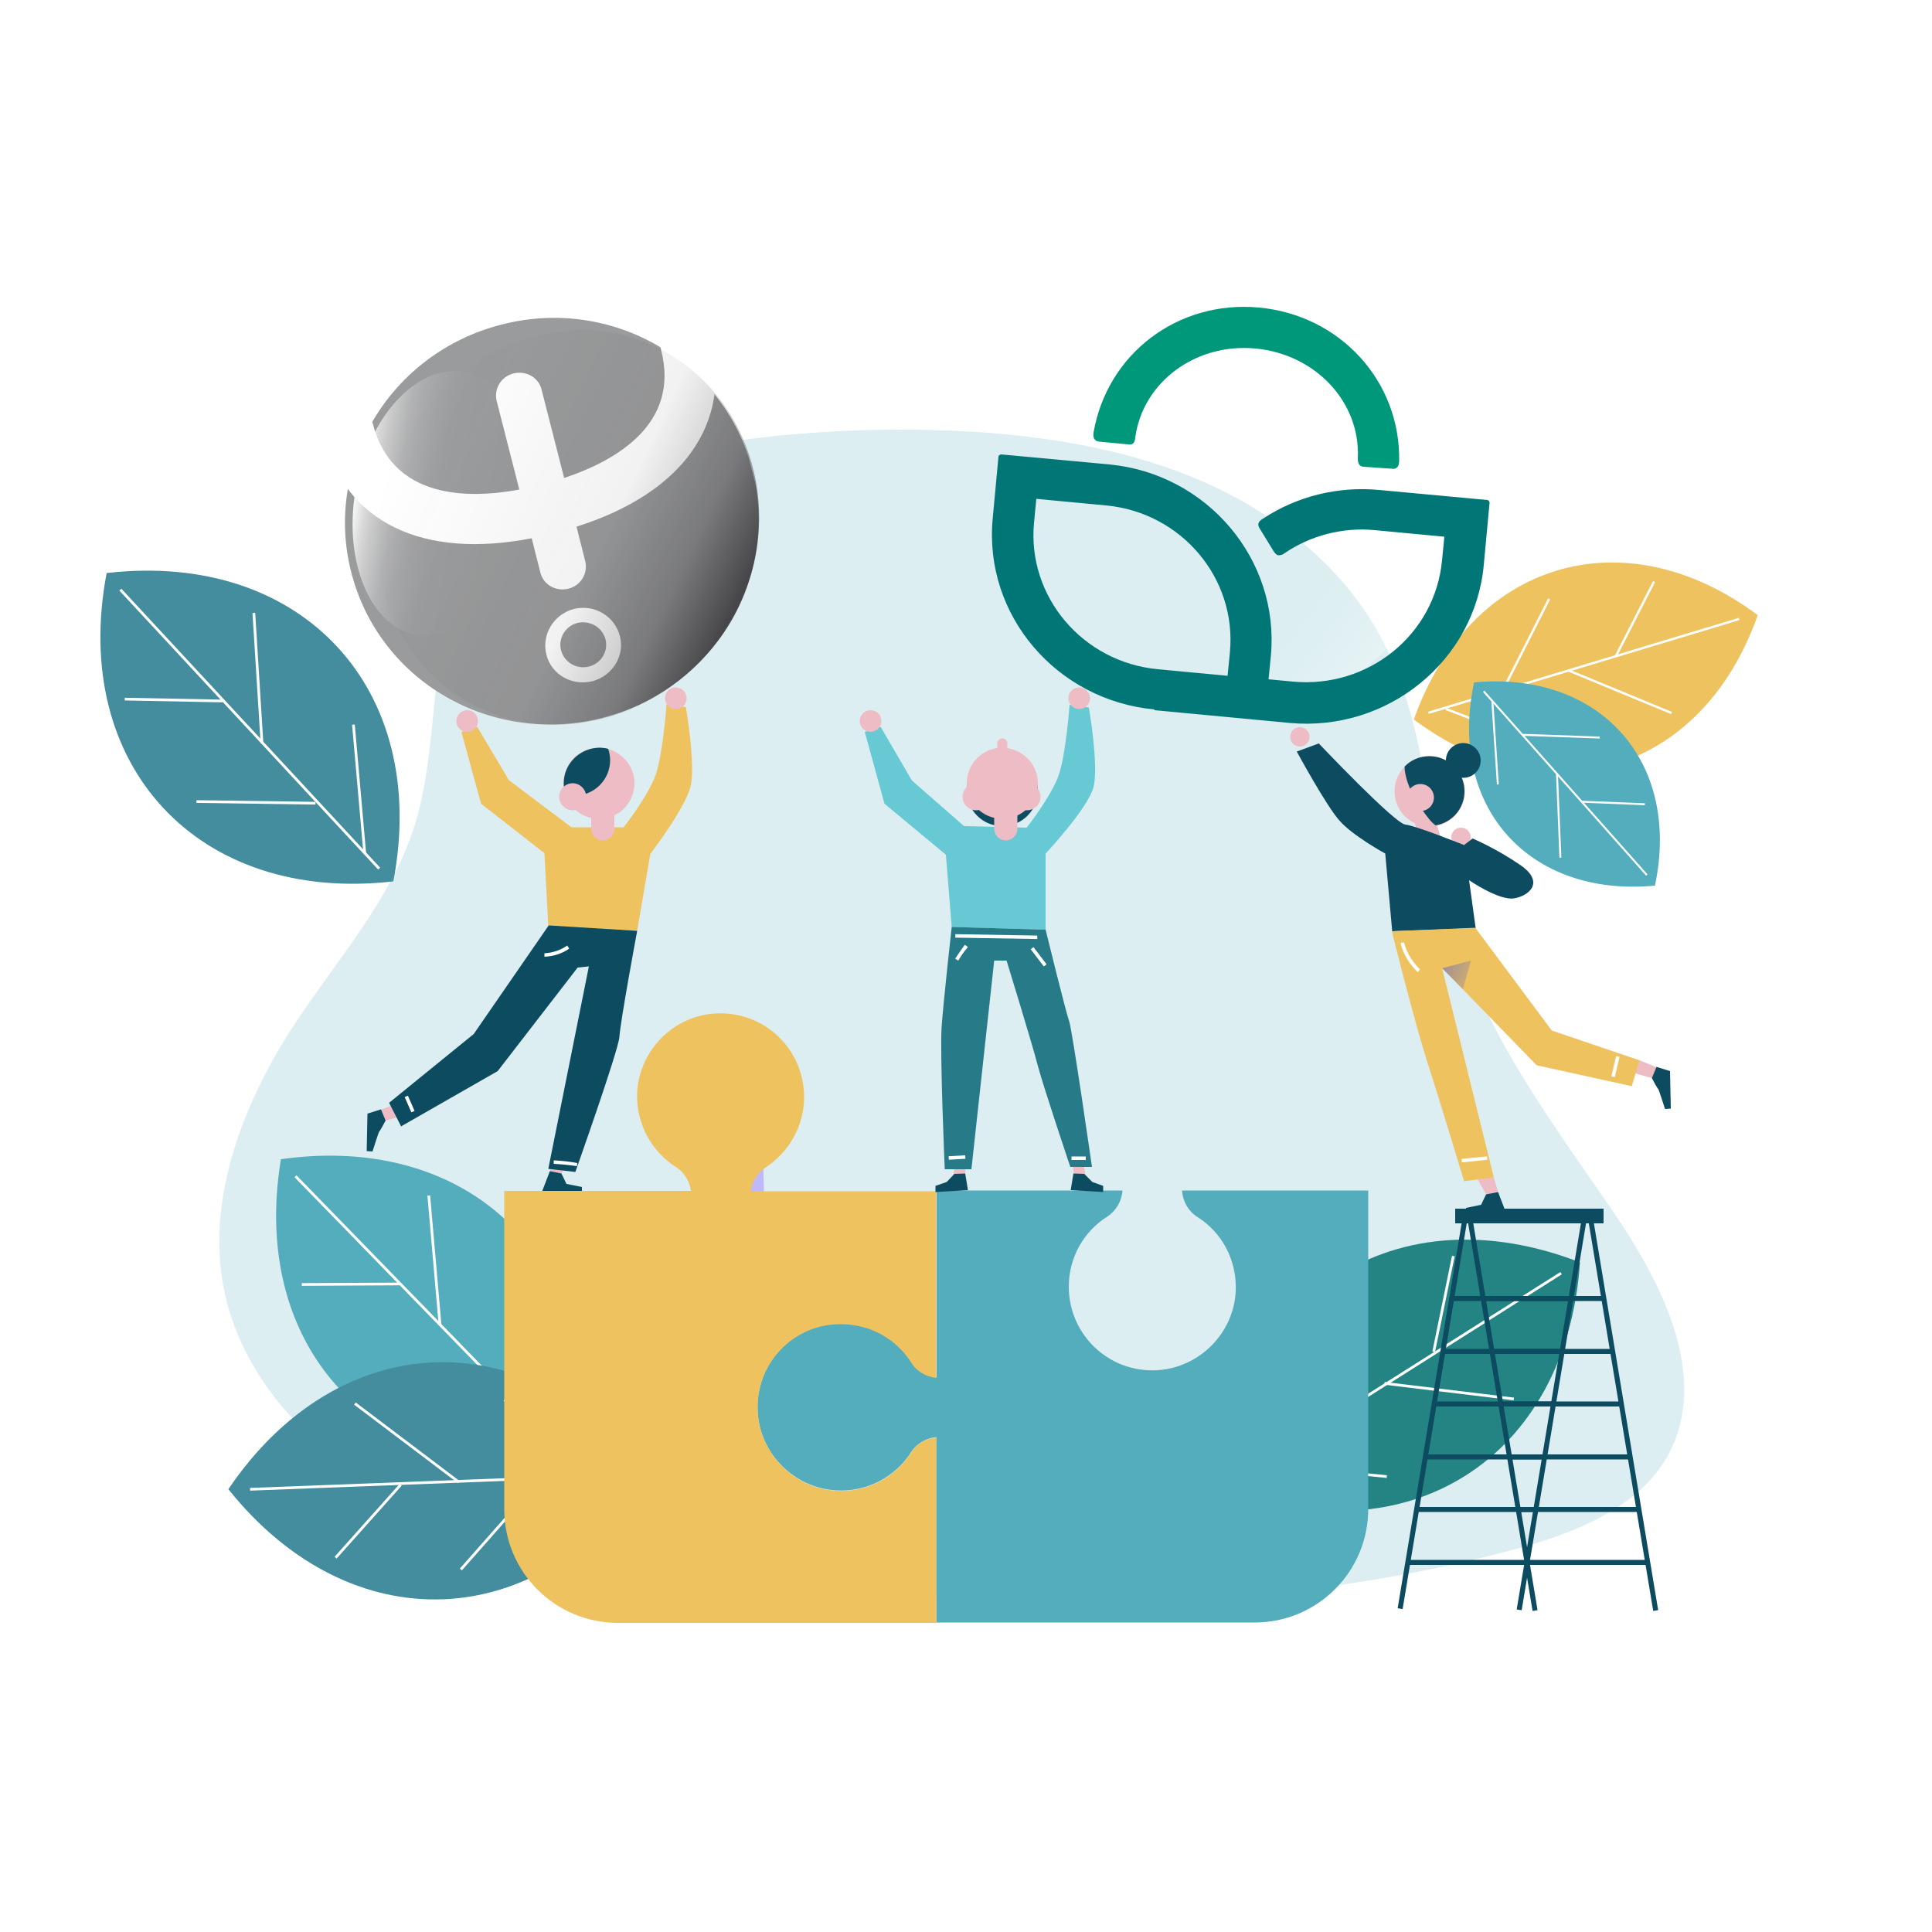 <?xml version="1.0" encoding="utf-8"?>
<!-- Generator: Adobe Illustrator 26.1.0, SVG Export Plug-In . SVG Version: 6.00 Build 0)  -->
<svg version="1.1" xmlns="http://www.w3.org/2000/svg" xmlns:xlink="http://www.w3.org/1999/xlink" x="0px" y="0px"
	 viewBox="0 0 500 500" style="enable-background:new 0 0 500 500;" xml:space="preserve">
<style type="text/css">
	.st0{fill:#FFFFFF;}
	.st1{fill:#448D9E;}
	.st2{opacity:0.2;fill:#53ADBC;}
	.st3{fill:#DB6C5A;}
	.st4{fill:#EEBCC5;}
	.st5{fill:#0D4B60;}
	.st6{fill:#EFC260;}
	.st7{fill:#53ADBC;}
	.st8{fill:#248484;}
	.st9{fill:#C0B8FC;}
	.st10{fill:url(#SVGID_1_);}
	.st11{fill:#66C9D3;}
	.st12{fill:#277B89;}
	.st13{clip-path:url(#SVGID_00000139995691172574506360000015751774521419205045_);}
	.st14{fill:#9A9B9C;}
	.st15{fill:url(#SVGID_00000137846309542407127720000011323552606582843837_);}
	.st16{fill:url(#SVGID_00000063599246121048756190000011616998915791744392_);}
	.st17{fill:url(#SVGID_00000170238182026033550280000013141095964104769711_);}
	.st18{fill:#007676;}
	.st19{fill:#00987A;}
	.st20{display:none;}
</style>
<g id="BACKGROUND">
	<rect class="st0" width="500" height="500"/>
</g>
<g id="OBJECTS">
	<g>
		<g>
			<path class="st1" d="M27.6,148.3L27.6,148.3L27.6,148.3c50.5-5.8,83.7,29.9,74.2,79.8l0,0C51.4,233.9,18.1,198.2,27.6,148.3z"/>
			<g>
				
					<rect x="64.3" y="139.5" transform="matrix(0.733 -0.68 0.68 0.733 -111.102 94.307)" class="st0" width="0.7" height="98.5"/>
			</g>
			<g>
				
					<rect x="44.5" y="168.5" transform="matrix(1.927080e-02 -1 1 1.927080e-02 -137.079 222.531)" class="st0" width="0.7" height="25.3"/>
			</g>
			<g>
				
					<rect x="66.4" y="158.6" transform="matrix(0.998 -6.236203e-02 6.236203e-02 0.998 -10.814 4.505)" class="st0" width="0.7" height="33.7"/>
			</g>
			<g>
				
					<rect x="92.6" y="187.5" transform="matrix(0.996 -8.758289e-02 8.758289e-02 0.996 -17.532 8.926)" class="st0" width="0.7" height="33.5"/>
			</g>
			<g>
				
					<rect x="65.9" y="192.2" transform="matrix(1.401885e-02 -1 1 1.401885e-02 -142.282 270.995)" class="st0" width="0.7" height="30.8"/>
			</g>
		</g>
		<path class="st2" d="M170.9,117.4c-2.4,0.5-4.7,1-7.1,1.5c-13.1,3-26.7,7.2-36,17c-17.7,18.5-13.2,48.2-19.2,73.1
			c-5.9,24.8-26,43.5-38.1,65.5c-9.8,17.8-16.4,38.4-12.7,58.4c4.1,22.1,20.5,40.5,40,51.7c19.5,11.2,41.9,16.3,64.1,19.9
			c74.5,12.3,159.4,16.4,232.8-4.3c15.1-4.3,31.2-11.2,37.9-25.4c9.6-20.4-3.8-44.7-15.3-61.5c-15.2-22.2-31.9-44.2-39.9-69.9
			c-8.1-25.8-7.2-54.6-20-78.4c-9.6-18-26.4-31.5-45-39.9c-18.6-8.3-39.1-11.9-59.5-13.3C225.5,110.1,197.8,111.9,170.9,117.4z"/>
		<path class="st3" d="M205.3,290.3c0,1.6-1.3,2.9-2.9,2.9s-2.9-1.3-2.9-2.9c0-1.6,1.3-2.9,2.9-2.9S205.3,288.7,205.3,290.3z"/>
		<g>
			<polygon class="st4" points="103.1,285.4 98.6,287.2 99.8,290 105.2,288.5 			"/>
			<polygon class="st4" points="143.3,299.4 142.3,303.1 145.3,303.7 147.9,299.1 			"/>
			<polygon class="st5" points="142.3,303.1 145.3,303.7 146.6,306.4 150.6,307.2 150.6,308.8 140.3,308.3 			"/>
			<path class="st5" d="M99.8,290l-1.2-2.9l-3.5,1.1l-0.2,9.7l1.5,0.1c0,0,1.6-5,1.7-5.1C98.3,292.8,99.8,290,99.8,290z"/>
			<path class="st6" d="M141.9,239.9l-1-19.1L124.5,208l-5.1-18.6l4.1-1.3l8.2,13.8l16.2,12.2h13.5c0,0,6.3-8,8.3-13.6
				c1.9-5.6,2.8-18.2,2.8-18.2l5,0.7c0,0,2.6,15,1.2,20.6S168.3,221,168.3,221l-3.4,19.9L141.9,239.9z"/>
			<path class="st4" d="M123.7,186.6c0,1.5-1.2,2.8-2.8,2.8s-2.8-1.2-2.8-2.8c0-1.5,1.2-2.8,2.8-2.8S123.7,185,123.7,186.6z"/>
			<path class="st4" d="M177.7,180.7c0,1.5-1.2,2.8-2.8,2.8c-1.5,0-2.8-1.2-2.8-2.8s1.2-2.8,2.8-2.8
				C176.5,178,177.7,179.2,177.7,180.7z"/>
			<path class="st4" d="M153,203.3v11.2c0,1.6,1.3,3,3,3l0,0c1.6,0,3-1.3,3-3v-11.2H153z"/>
			<path class="st4" d="M164.2,202.7c0,5.1-4.1,9.2-9.2,9.2c-5.1,0-9.2-4.1-9.2-9.2c0-5.1,4.1-9.2,9.2-9.2
				C160.1,193.6,164.2,197.7,164.2,202.7z"/>
			<path class="st5" d="M164.9,240.9l-22.9-1.4l-19.4,28.1l-21.9,17.8l3.1,6.1l25-14.3l20.7-26.8l2.9-0.3l-10.5,52.4l7,0.8
				c0,0,11-31,11.4-34.9C160.5,264.5,164.9,240.9,164.9,240.9z"/>
			<path class="st5" d="M145.9,202.7c0,1,0.2,2,0.5,2.9c0.7,0.2,1.5,0.3,2.3,0.3c5.1,0,9.2-4.1,9.2-9.2c0-1-0.2-2-0.5-2.9
				c-0.7-0.2-1.5-0.3-2.3-0.3C150,193.6,145.9,197.7,145.9,202.7z"/>
			<path class="st4" d="M151.7,206.2c0,1.9-1.6,3.5-3.5,3.5c-1.9,0-3.5-1.6-3.5-3.5c0-1.9,1.6-3.5,3.5-3.5
				C150.1,202.7,151.7,204.3,151.7,206.2z"/>
			<g>
				<path class="st0" d="M140.9,247.6l0-0.9c2.1-0.1,4.2-0.8,5.9-2l0.5,0.8C145.5,246.8,143.2,247.5,140.9,247.6z"/>
			</g>
			<g>
				
					<rect x="105.4" y="283.5" transform="matrix(0.917 -0.4 0.4 0.917 -105.314 66.112)" class="st0" width="0.9" height="4.3"/>
			</g>
			<g>
				<path class="st0" d="M149.3,301.8c-2-0.3-4-0.5-6-0.6l0-0.9c2.1,0.1,4.1,0.3,6.1,0.7L149.3,301.8z"/>
			</g>
		</g>
		<g>
			<path class="st7" d="M72.7,300L72.7,300L72.7,300c50.3-7.1,84.4,27.9,76.2,78l0,0C98.5,385,64.4,350.1,72.7,300z"/>
			<g>
				
					<rect x="110.3" y="290.3" transform="matrix(0.717 -0.698 0.698 0.717 -205.489 173.504)" class="st0" width="0.7" height="98.5"/>
			</g>
			<g>
				
					<rect x="78.1" y="332" transform="matrix(1 -5.242206e-03 5.242206e-03 1 -1.741 0.48)" class="st0" width="25.3" height="0.7"/>
			</g>
			<g>
				
					<rect x="112.1" y="309.4" transform="matrix(0.996 -8.679361e-02 8.679361e-02 0.996 -27.888 10.993)" class="st0" width="0.7" height="33.7"/>
			</g>
			<g>
				
					<rect x="139" y="337.6" transform="matrix(0.994 -0.112 0.112 0.994 -38.792 17.83)" class="st0" width="0.7" height="33.5"/>
			</g>
			<g>
				
					<rect x="97.4" y="358" transform="matrix(1 -1.048547e-02 1.048547e-02 1 -3.751 1.202)" class="st0" width="30.8" height="0.7"/>
			</g>
		</g>
		<g>
			<path class="st8" d="M408.9,326.7L408.9,326.7L408.9,326.7c-3.5,50.7-44.6,76.8-92,58.5l0,0C320.4,334.5,361.6,308.3,408.9,326.7
				z"/>
			<g>
				
					<rect x="313.1" y="355.4" transform="matrix(0.845 -0.535 0.535 0.845 -134.111 249.091)" class="st0" width="98.5" height="0.7"/>
			</g>
			<g>
				
					<rect x="360.9" y="337.3" transform="matrix(0.201 -0.98 0.98 0.201 -32.404 635.675)" class="st0" width="25.3" height="0.7"/>
			</g>
			<g>
				
					<rect x="374.7" y="343.4" transform="matrix(0.12 -0.993 0.993 0.12 -27.692 689.225)" class="st0" width="0.7" height="33.7"/>
			</g>
			<g>
				
					<rect x="341.7" y="364" transform="matrix(9.520351e-02 -0.996 0.996 9.520351e-02 -69.572 684.971)" class="st0" width="0.7" height="33.5"/>
			</g>
			<g>
				
					<rect x="328.1" y="353.5" transform="matrix(0.196 -0.981 0.981 0.196 -70.779 621.491)" class="st0" width="30.8" height="0.7"/>
			</g>
		</g>
		<g>
			<path class="st1" d="M59.1,385.4L59.1,385.4L59.1,385.4c28.5-42.1,77.2-44,108.9-4.3l0,0C139.6,423.1,90.8,425.1,59.1,385.4z"/>
			<g>
				
					<rect x="64.7" y="383.3" transform="matrix(0.999 -3.815502e-02 3.815502e-02 0.999 -14.554 4.627)" class="st0" width="98.5" height="0.7"/>
			</g>
			<g>
				
					<rect x="82.6" y="393.3" transform="matrix(0.666 -0.746 0.746 0.666 -261.827 202.576)" class="st0" width="25.3" height="0.7"/>
			</g>
			<g>
				
					<rect x="104.9" y="356.5" transform="matrix(0.603 -0.798 0.798 0.603 -256.099 232.263)" class="st0" width="0.7" height="33.7"/>
			</g>
			<g>
				
					<rect x="143.8" y="355.5" transform="matrix(0.582 -0.813 0.813 0.582 -242.392 272.579)" class="st0" width="0.7" height="33.5"/>
			</g>
			<g>
				
					<rect x="113.9" y="394.3" transform="matrix(0.662 -0.75 0.75 0.662 -252.116 230.341)" class="st0" width="30.8" height="0.7"/>
			</g>
		</g>
		<g>
			<path class="st6" d="M454.9,159.2L454.9,159.2L454.9,159.2c-14.4,40.9-54.3,52.9-89,27l0,0C380.4,145.4,420.2,133.3,454.9,159.2z
				"/>
			<g>
				
					<rect x="368" y="172.2" transform="matrix(0.957 -0.289 0.289 0.957 -32.341 125.737)" class="st0" width="84" height="0.6"/>
			</g>
			<g>
				
					<rect x="412.5" y="159.9" transform="matrix(0.456 -0.89 0.89 0.456 87.587 463.718)" class="st0" width="21.5" height="0.6"/>
			</g>
			<g>
				
					<rect x="419.1" y="164.7" transform="matrix(0.382 -0.924 0.924 0.382 93.597 498.145)" class="st0" width="0.6" height="28.8"/>
			</g>
			<g>
				
					<rect x="387.2" y="174.1" transform="matrix(0.359 -0.933 0.933 0.359 72.666 482.51)" class="st0" width="0.6" height="28.6"/>
			</g>
			<g>
				
					<rect x="381.8" y="166.3" transform="matrix(0.452 -0.892 0.892 0.452 67.854 443.7)" class="st0" width="26.3" height="0.6"/>
			</g>
		</g>
		<g>
			<path class="st7" d="M428.3,229.2L428.3,229.2L428.3,229.2c-32.7,3.1-53.7-20.5-46.8-52.6l0,0
				C414.1,173.6,435.1,197.1,428.3,229.2z"/>
			<g>
				
					<rect x="404.7" y="170.8" transform="matrix(0.748 -0.664 0.664 0.748 -32.343 320.024)" class="st0" width="0.5" height="63.6"/>
			</g>
			<g>
				
					<rect x="417.4" y="199.6" transform="matrix(4.057236e-02 -0.999 0.999 4.057236e-02 193.056 616.614)" class="st0" width="0.5" height="16.3"/>
			</g>
			<g>
				
					<rect x="403.2" y="200.2" transform="matrix(0.999 -4.105037e-02 4.105037e-02 0.999 -8.327 16.738)" class="st0" width="0.5" height="21.8"/>
			</g>
			<g>
				
					<rect x="386.6" y="181.4" transform="matrix(0.998 -6.630224e-02 6.630224e-02 0.998 -11.891 26.074)" class="st0" width="0.5" height="21.6"/>
			</g>
			<g>
				
					<rect x="403.9" y="180.4" transform="matrix(3.530049e-02 -0.999 0.999 3.530049e-02 199.651 587.553)" class="st0" width="0.5" height="19.9"/>
			</g>
		</g>
		<path class="st9" d="M193.4,290.6c0.2,0.6-0.5,17.6-0.5,17.6l-6.7,21l9.5,0.3l2-21.6l-0.5-17.8L193.4,290.6z"/>
		<path class="st7" d="M354.1,308.1v82.4c0,16.2-13.1,29.4-29.4,29.4h-82.4v-48c-2.6,0.3-5.1,1.7-6.5,3.9c-4,6.3-11.3,10.4-19.4,9.9
			c-10.8-0.6-19.7-9.4-20.3-20.2c-0.8-12.6,9.2-23,21.6-23c7.6,0,14.3,4,18.2,9.9c1.5,2.3,3.9,3.7,6.5,4v-48.3h48.1
			c-0.2,2.8-1.7,5.3-4,6.8c-6,3.8-9.9,10.5-9.9,18.1c0,12.4,10.4,22.4,23,21.6c10.8-0.7,19.6-9.5,20.2-20.3
			c0.4-8.2-3.6-15.4-10-19.4c-2.3-1.5-3.7-4-3.9-6.8L354.1,308.1L354.1,308.1z"/>
		<path class="st6" d="M196.1,365.6c0.7,10.8,9.5,19.6,20.3,20.2c8.2,0.5,15.4-3.6,19.4-9.9c1.4-2.3,3.9-3.6,6.5-3.9v48h-82.4
			c-16.2,0-29.4-13.1-29.4-29.4v-82.4h48.3c-0.3-2.5-1.7-4.8-3.9-6.2c-6.3-4-10.4-11.3-10-19.4c0.6-10.8,9.4-19.7,20.2-20.3
			c12.6-0.8,23,9.2,23,21.6c0,7.6-4,14.3-9.9,18.2c-2.2,1.4-3.6,3.7-3.9,6.2h48v48.3c-2.7-0.3-5.1-1.7-6.5-4
			c-3.8-6-10.5-9.9-18.2-9.9C205.3,342.6,195.3,353,196.1,365.6z"/>
		<g>
			<g>
				<g>
					
						<rect x="419.1" y="313.7" transform="matrix(0.987 -0.164 0.164 0.987 -54.239 73.768)" class="st5" width="1.3" height="103.6"/>
				</g>
				<g>
					
						<rect x="387.9" y="313.7" transform="matrix(0.987 -0.164 0.164 0.987 -54.665 68.661)" class="st5" width="1.3" height="103.6"/>
				</g>
				<g>
					<rect x="383.7" y="335.4" class="st5" width="31.5" height="1.3"/>
				</g>
				<g>
					<rect x="385.9" y="349.1" class="st5" width="31.5" height="1.3"/>
				</g>
				<g>
					<rect x="388.2" y="362.7" class="st5" width="31.5" height="1.3"/>
				</g>
				<g>
					<rect x="390.4" y="376.4" class="st5" width="31.5" height="1.3"/>
				</g>
				<g>
					<rect x="392.6" y="390" class="st5" width="31.5" height="1.3"/>
				</g>
				<g>
					<rect x="394.8" y="403.7" class="st5" width="31.5" height="1.3"/>
				</g>
			</g>
			<g>
				<g>
					
						<rect x="318.9" y="364.8" transform="matrix(0.164 -0.987 0.987 0.164 -50.645 671.143)" class="st5" width="103.6" height="1.3"/>
				</g>
				<g>
					
						<rect x="350.1" y="364.8" transform="matrix(0.164 -0.986 0.986 0.164 -24.586 701.891)" class="st5" width="103.6" height="1.3"/>
				</g>
				<g>
					<rect x="375.3" y="335.4" class="st5" width="31.5" height="1.3"/>
				</g>
				<g>
					<rect x="373" y="349.1" class="st5" width="31.5" height="1.3"/>
				</g>
				<g>
					<rect x="370.8" y="362.7" class="st5" width="31.5" height="1.3"/>
				</g>
				<g>
					<rect x="368.6" y="376.4" class="st5" width="31.5" height="1.3"/>
				</g>
				<g>
					<rect x="366.3" y="390" class="st5" width="31.5" height="1.3"/>
				</g>
				<g>
					<rect x="364.1" y="403.7" class="st5" width="31.5" height="1.3"/>
				</g>
			</g>
			<g>
				<rect x="376.6" y="312.8" class="st5" width="38.4" height="3.8"/>
			</g>
		</g>
		<g>
			<polygon class="st4" points="424.3,274.4 428.7,276.2 427.5,279 422.1,277.5 			"/>
			<polygon class="st4" points="386.6,304.8 387.7,308.5 384.6,309.1 382,304.5 			"/>
			<circle class="st4" cx="370" cy="204.8" r="9.1"/>
			<path class="st4" d="M364.7,208.7l2.9,8.8c0,0,5.8,1.9,5.8,1.6c0-0.3-2.7-10-2.7-10L364.7,208.7z"/>
			<path class="st4" d="M338.9,190.7c0,1.4-1.1,2.5-2.5,2.5c-1.4,0-2.5-1.1-2.5-2.5c0-1.4,1.1-2.5,2.5-2.5
				C337.8,188.2,338.9,189.3,338.9,190.7z"/>
			<path class="st4" d="M380.6,216.7c0,1.4-1.1,2.5-2.5,2.5c-1.4,0-2.5-1.1-2.5-2.5c0-1.4,1.1-2.5,2.5-2.5
				C379.5,214.2,380.6,215.3,380.6,216.7z"/>
			<path class="st5" d="M335.6,194.5c0,0,7.6,14,11,17.8c3.3,3.9,11.9,8.6,11.9,8.6l1.8,20.1l21.6-0.8l-1.7-12.4
				c0,0,7.7,5.3,11.6,4.7c3.9-0.6,8.1-4.2,1.7-8.6c-6.4-4.4-12.4-6.9-12.4-6.9l-2.2,1.7c0,0-12.4-5-15.2-5.3
				c-2.8-0.3-22.4-21-22.4-21L335.6,194.5z"/>
			<path class="st6" d="M360.2,241c0,0,5.7,22.9,9.1,33.6c3.5,10.8,9.6,31.1,9.6,31.1l7.7-1l-13.4-54.2l24.5,25.2l24.6,5.4l2-6.7
				l-22.7-7.7l-19.8-26.6L360.2,241z"/>
			<linearGradient id="SVGID_1_" gradientUnits="userSpaceOnUse" x1="386.187" y1="255.679" x2="370.288" y2="247.535">
				<stop  offset="0" style="stop-color:#484EC2;stop-opacity:0"/>
				<stop  offset="0.983" style="stop-color:#1F40E5;stop-opacity:0.5"/>
			</linearGradient>
			<polygon class="st10" points="373.2,250.6 380.7,248.6 378.6,256 			"/>
			<path class="st5" d="M383.2,196.8c0,2.5-2,4.5-4.5,4.5c-2.5,0-4.5-2-4.5-4.5c0-2.5,2-4.5,4.5-4.5
				C381.2,192.3,383.2,194.4,383.2,196.8z"/>
			<path class="st5" d="M379,204.8c0-5-4.1-9.1-9.1-9.1c-2.5,0-4.8,1-6.4,2.7c0.1,4.6,3.4,9.8,5.9,13c0.6,0.8,1.3,1.6,2.1,2.2
				C375.8,212.9,379,209.2,379,204.8z"/>
			<circle class="st4" cx="367.6" cy="206.4" r="3.5"/>
			<polygon class="st5" points="387.7,308.5 384.6,309.1 383.3,311.8 379.4,312.6 379.4,314.2 389.7,313.7 			"/>
			<path class="st5" d="M427.5,279l1.2-2.9l3.5,1.1l0.2,9.7l-1.5,0.1c0,0-1.6-5-1.7-5.1C429,281.9,427.5,279,427.5,279z"/>
			<g>
				<path class="st0" d="M366.9,251.6c-3.9-3.9-4.4-7.4-4.4-7.6l0.9-0.1c0,0,0.5,3.4,4.1,7L366.9,251.6z"/>
			</g>
			<g>
				
					<rect x="378.3" y="299.6" transform="matrix(0.995 -9.966168e-02 9.966168e-02 0.995 -28.007 39.523)" class="st0" width="6.6" height="0.9"/>
			</g>
			<g>
				
					<rect x="415.1" y="275.7" transform="matrix(0.229 -0.974 0.974 0.229 53.428 619.719)" class="st0" width="5.4" height="0.9"/>
			</g>
		</g>
		<g>
			<path class="st5" d="M268.6,204.6c0,5.1-4.1,9.2-9.2,9.2c-5.1,0-9.2-4.1-9.2-9.2c0-5.1,4.1-9.2,9.2-9.2
				C264.5,195.5,268.6,199.6,268.6,204.6z"/>
			<path class="st11" d="M246.3,239.9l-1.5-18.7L228.9,208l-5.1-18.6l4.1-1.3L236,202l13.5,11.8l16.2,0.4c0,0,6.3-8,8.3-13.6
				c1.9-5.6,2.8-18.2,2.8-18.2l5,0.7c0,0,2.6,15,1.2,20.6c-1.5,5.6-12.4,17.2-12.4,17.2v19.7L246.3,239.9z"/>
			<path class="st4" d="M228.1,186.6c0,1.5-1.2,2.8-2.8,2.8c-1.5,0-2.8-1.2-2.8-2.8c0-1.5,1.2-2.8,2.8-2.8
				C226.9,183.8,228.1,185,228.1,186.6z"/>
			<polygon class="st4" points="250.3,299.5 249.7,304.2 246.6,304.6 247.5,299.5 			"/>
			<polygon class="st5" points="249.8,303.7 247,303.8 245,305.9 242.1,306.9 242.1,308.5 250.5,308 			"/>
			<path class="st4" d="M282.1,180.7c0,1.5-1.2,2.8-2.8,2.8c-1.5,0-2.8-1.2-2.8-2.8s1.2-2.8,2.8-2.8
				C280.9,178,282.1,179.2,282.1,180.7z"/>
			<polygon class="st4" points="277.3,299.5 278,304.2 281,304.6 280.1,299.5 			"/>
			<path class="st4" d="M257.3,203.3v11.2c0,1.6,1.3,3,3,3l0,0c1.6,0,3-1.3,3-3v-11.2H257.3z"/>
			<path class="st4" d="M268.6,202.7c0,5.1-4.1,9.2-9.2,9.2c-5.1,0-9.2-4.1-9.2-9.2c0-5.1,4.1-9.2,9.2-9.2
				C264.5,193.6,268.6,197.7,268.6,202.7z"/>
			<path class="st4" d="M256.1,206.2c0,1.9-1.6,3.5-3.5,3.5c-1.9,0-3.5-1.6-3.5-3.5c0-1.9,1.6-3.5,3.5-3.5
				C254.5,202.7,256.1,204.3,256.1,206.2z"/>
			<path class="st4" d="M269.3,206.2c0,1.9-1.6,3.5-3.5,3.5c-1.9,0-3.5-1.6-3.5-3.5c0-1.9,1.6-3.5,3.5-3.5
				C267.7,202.7,269.3,204.3,269.3,206.2z"/>
			<path class="st4" d="M259.4,191.1c-0.7,0-1.3,0.6-1.3,1.3v2.9c0,0.7,0.6,1.3,1.3,1.3c0.7,0,1.3-0.6,1.3-1.3v-2.9
				C260.7,191.7,260.1,191.1,259.4,191.1z"/>
			<path class="st12" d="M246.3,239.9c0,0-2.1,18.8-2.6,25.7c-0.5,6.9,0.8,37,0.8,37h6.9l5.9-54h3.2c0,0,6.7,21.8,8,26.9
				c1.3,5.1,8.5,26.5,8.5,26.5h5.6c0,0-5.1-35.5-5.9-37.7c-0.8-2.1-6.1-23.7-6.1-23.7L246.3,239.9z"/>
			<g>
				<path class="st0" d="M248,248.6l-0.8-0.5c0.8-1.2,1.6-2.4,2.5-3.6l0.8,0.6C249.5,246.2,248.7,247.4,248,248.6z"/>
			</g>
			<g>
				
					<rect x="268.5" y="244.8" transform="matrix(0.795 -0.606 0.606 0.795 -95.061 213.754)" class="st0" width="0.9" height="5.6"/>
			</g>
			<g>
				
					<rect x="257.4" y="231.8" transform="matrix(1.700150e-02 -1 1 1.700150e-02 11.059 496.12)" class="st0" width="0.9" height="21.2"/>
			</g>
			<g>
				
					<rect x="245.6" y="299.2" transform="matrix(0.998 -5.857246e-02 5.857246e-02 0.998 -17.127 15.024)" class="st0" width="4.3" height="0.9"/>
			</g>
			<g>
				<rect x="277.3" y="299.3" class="st0" width="3.7" height="0.9"/>
			</g>
			<polygon class="st5" points="277.8,303.7 280.6,303.8 282.7,305.9 285.5,306.9 285.5,308.5 277.1,308 			"/>
		</g>
		<path class="st0" d="M194.7,121.6c7.2,28.1-10.2,56.9-38.9,64.2s-57.7-9.5-64.9-37.7C83.7,120,101.1,91.3,129.8,84l0,0
			C158.4,76.6,187.5,93.5,194.7,121.6z"/>
		<g>
			<defs>
				<path id="SVGID_00000071534232797067906650000014403290640881243547_" d="M194.7,121.6c7.2,28.1-10.2,56.9-38.9,64.2
					s-57.7-9.5-64.9-37.7C83.7,120,101.1,91.3,129.8,84l0,0C158.4,76.6,187.5,93.5,194.7,121.6z"/>
			</defs>
			<clipPath id="SVGID_00000032612929445638040690000003777533283886521529_">
				<use xlink:href="#SVGID_00000071534232797067906650000014403290640881243547_"  style="overflow:visible;"/>
			</clipPath>
			<g style="clip-path:url(#SVGID_00000032612929445638040690000003777533283886521529_);">
				<path class="st14" d="M77.8,97.2l26,101.9l103.8-26.5l-26-101.9L77.8,97.2z M153.3,176.3c-5.3,1.3-10.6-1.7-11.9-6.9
					c-1.3-5.2,1.9-10.4,7.1-11.8c0,0,0,0,0,0c5.3-1.3,10.5,1.8,11.9,6.9C161.8,169.6,158.6,174.9,153.3,176.3L153.3,176.3z
					 M149.2,136.3l2.2,8.7c0.9,3.1-0.9,6.4-4.1,7.3c-3.2,0.9-6.5-0.8-7.4-3.9c0-0.1-0.1-0.3-0.1-0.4l-2.2-8.7
					c-28.2,5.5-48.2-4.1-53.9-26.3c-0.9-3.5,1.3-7,4.8-7.9s7.1,1.2,8,4.6c4.9,19.1,23.9,19.6,37.9,17l-5.8-22.7
					c-0.9-3.1,0.9-6.4,4.1-7.3c3.2-0.9,6.5,0.8,7.4,3.9c0,0.1,0.1,0.3,0.1,0.4l5.8,22.7c13.5-4.5,30-14,25.1-33.1
					c-0.9-3.5,1.3-7,4.8-7.9s7.1,1.2,8,4.6C189.6,109.6,176.7,127.6,149.2,136.3L149.2,136.3z"/>
				<path class="st14" d="M149.5,161.2c3.2-0.7,6.3,1.1,7.2,4.2c0.8,3.1-1.1,6.3-4.3,7.1c-3.2,0.8-6.4-1.1-7.2-4.2
					C144.4,165.2,146.3,162,149.5,161.2C149.5,161.2,149.5,161.2,149.5,161.2"/>
			</g>
		</g>
		
			<linearGradient id="SVGID_00000021831103493529328610000005555928992084118433_" gradientUnits="userSpaceOnUse" x1="324.084" y1="388.844" x2="384.317" y2="388.844" gradientTransform="matrix(0.728 0.111 0.138 -0.795 -198.191 400.055)">
			<stop  offset="0" style="stop-color:#FFFFFF"/>
			<stop  offset="1.000000e-02" style="stop-color:#FFFFFF;stop-opacity:0.96"/>
			<stop  offset="5.000000e-02" style="stop-color:#FFFFFF;stop-opacity:0.78"/>
			<stop  offset="9.000000e-02" style="stop-color:#FFFFFF;stop-opacity:0.61"/>
			<stop  offset="0.14" style="stop-color:#FFFFFF;stop-opacity:0.47"/>
			<stop  offset="0.2" style="stop-color:#FFFFFF;stop-opacity:0.34"/>
			<stop  offset="0.25" style="stop-color:#FFFFFF;stop-opacity:0.23"/>
			<stop  offset="0.32" style="stop-color:#FFFFFF;stop-opacity:0.15"/>
			<stop  offset="0.4" style="stop-color:#FFFFFF;stop-opacity:8.000000e-02"/>
			<stop  offset="0.49" style="stop-color:#FFFFFF;stop-opacity:3.000000e-02"/>
			<stop  offset="0.63" style="stop-color:#FFFFFF;stop-opacity:1.000000e-02"/>
			<stop  offset="1" style="stop-color:#FFFFFF;stop-opacity:0"/>
		</linearGradient>
		<path style="fill:url(#SVGID_00000021831103493529328610000005555928992084118433_);" d="M136,133.7c3.2-18.9-4.1-35.7-16.2-37.5
			S95.2,108,92,126.9s4.1,35.7,16.2,37.5S132.8,152.6,136,133.7z"/>
		
			<linearGradient id="SVGID_00000005957174783941151990000011260753277211107500_" gradientUnits="userSpaceOnUse" x1="201.433" y1="-86.939" x2="275.905" y2="-86.939" gradientTransform="matrix(-1.192 -0.522 -0.417 0.875 394.449 336.83)">
			<stop  offset="0" style="stop-color:#1F1E21;stop-opacity:0.68"/>
			<stop  offset="2.000000e-02" style="stop-color:#1F1E21;stop-opacity:0.62"/>
			<stop  offset="0.17" style="stop-color:#1F1E21;stop-opacity:0.26"/>
			<stop  offset="0.39" style="stop-color:#1F1E21;stop-opacity:6.000000e-02"/>
			<stop  offset="1" style="stop-color:#1F1E21;stop-opacity:0"/>
		</linearGradient>
		<path style="fill:url(#SVGID_00000005957174783941151990000011260753277211107500_);" d="M102.8,117.4
			c-12.1,25.7-2.1,55.4,22.3,66.3s54.4-2.3,66.1-26.7c12.4-26,2.1-56.7-22.7-67.8C144.1,78.3,114.9,91.7,102.8,117.4z"/>
		
			<linearGradient id="SVGID_00000106142024787142502180000014203919014623213476_" gradientUnits="userSpaceOnUse" x1="-756.437" y1="108.874" x2="-713.693" y2="108.874" gradientTransform="matrix(-1.06 -0.79 -0.68 0.91 -360.42 -538.97)">
			<stop  offset="0" style="stop-color:#FFFFFF;stop-opacity:0.36"/>
			<stop  offset="1.000000e-02" style="stop-color:#FFFFFF;stop-opacity:0.34"/>
			<stop  offset="8.000000e-02" style="stop-color:#FFFFFF;stop-opacity:0.23"/>
			<stop  offset="0.17" style="stop-color:#FFFFFF;stop-opacity:0.15"/>
			<stop  offset="0.26" style="stop-color:#FFFFFF;stop-opacity:8.000000e-02"/>
			<stop  offset="0.38" style="stop-color:#FFFFFF;stop-opacity:3.000000e-02"/>
			<stop  offset="0.54" style="stop-color:#FFFFFF;stop-opacity:1.000000e-02"/>
			<stop  offset="1" style="stop-color:#FFFFFF;stop-opacity:0"/>
		</linearGradient>
		<path style="fill:url(#SVGID_00000106142024787142502180000014203919014623213476_);" d="M308.6,177.6c18.3,13.8,42.2,3,58.8-19.7
			s15.3-52.4-3-66.2C346.1,78,290.3,163.8,308.6,177.6z"/>
		<g id="Logo">
			<g>
				<path class="st18" d="M298.7,183.6c-25.3-2.4-44.1-24.4-41.8-49.3l1.5-16.1c0-0.3,0.4-0.6,0.7-0.6l28,2.6
					c25.3,2.4,44.1,24.6,41.8,49.5l-0.6,6.1l6.3,0.6c19.6,1.8,36.8-12.2,38.6-31.4l0.6-6.1l-18-1.7c-8.3-0.8-16.7,1.4-23.4,6
					c-0.5,0.4-1,0.5-1.5,0.5c-0.5,0-0.8-0.4-1.2-0.9l-3.8-6.2c-0.5-1-0.3-1.6,1-2.4c8.8-5.8,19.4-8.4,30-7.4l28,2.6
					c0.3,0,0.6,0.4,0.6,0.7l-1.5,16.1c-2.3,24.9-24.9,43.2-50.2,40.9l-35-3.3L298.7,183.6z M267.6,135.3
					c-1.8,19.1,12.6,36.1,32.1,37.9l18,1.7l0.6-6.1c1.8-19.2-12.6-36.2-32.1-38l-18-1.7L267.6,135.3z"/>
				<path class="st19" d="M352.9,120.8c-1.1-0.1-1.5-0.8-1.5-2.2c0.7-14.5-10.9-26.9-26.4-28.4s-29.2,8.6-31.2,23
					c-0.1,1.5-0.7,2-1.9,1.8l-7.4-0.7c-0.6-0.1-0.9-0.2-1.2-0.6c-0.3-0.3-0.4-1-0.3-1.7c3.5-20.4,21.8-34.4,42.9-32.4
					c21,2,36.6,19.1,36.2,39.8c-0.1,0.8-0.1,1.2-0.6,1.6c-0.3,0.3-0.7,0.4-1.3,0.3L352.9,120.8z"/>
			</g>
		</g>
		<g id="Guides" class="st20">
		</g>
	</g>
</g>
<g id="DESIGNED_BY_FREEPIK">
</g>
</svg>
